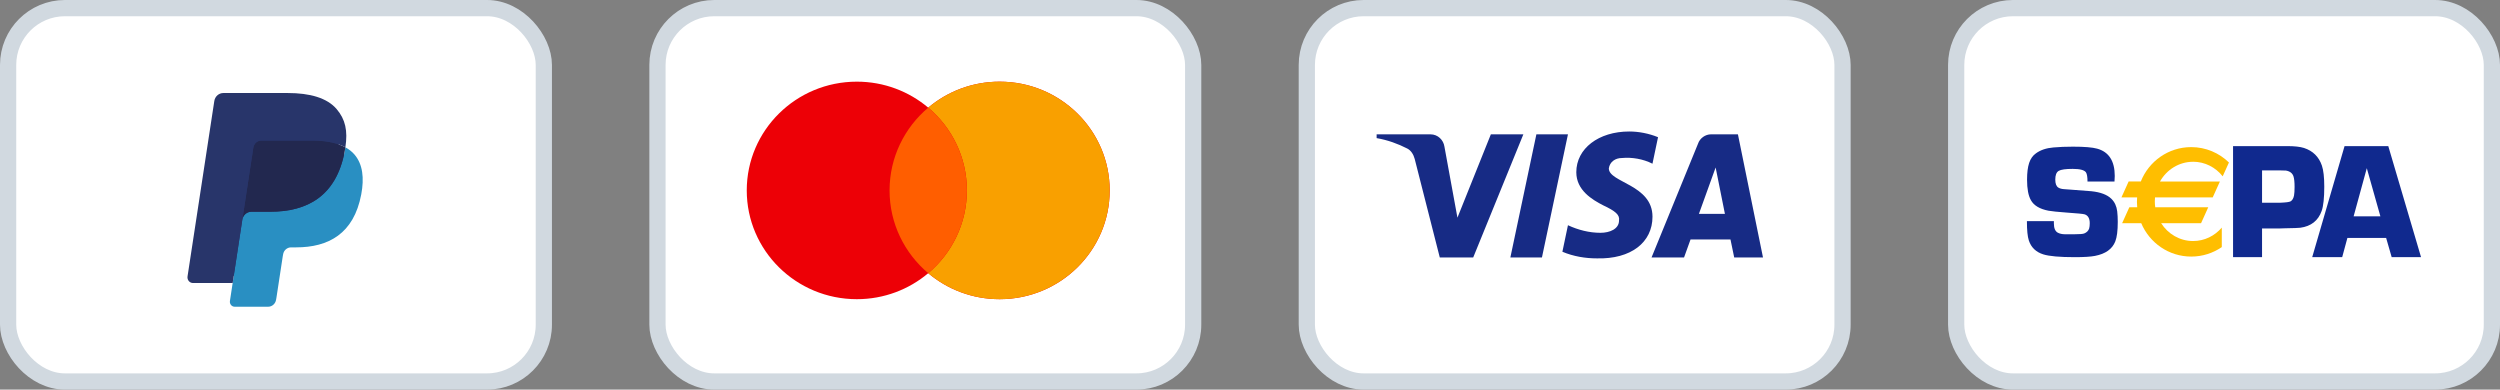 <?xml version="1.0" encoding="UTF-8" standalone="no"?>
<svg
   width="154"
   height="24"
   viewBox="0 0 154 24"
   fill="none"
   version="1.1"
   id="svg4"
   sodipodi:docname="swag_paypal_paypalAll2.svg"
   inkscape:version="1.3.2 (091e20e, 2023-11-25, custom)"
   xmlns:inkscape="http://www.inkscape.org/namespaces/inkscape"
   xmlns:sodipodi="http://sodipodi.sourceforge.net/DTD/sodipodi-0.dtd"
   xmlns="http://www.w3.org/2000/svg"
   xmlns:svg="http://www.w3.org/2000/svg">
  <rect x="0" y="0" width="154" height="24" fill="#808080" stroke="none"/>
  <defs
     id="defs4" />
  <sodipodi:namedview
     id="namedview4"
     pagecolor="#ffffff"
     bordercolor="#000000"
     borderopacity="0.25"
     inkscape:showpageshadow="2"
     inkscape:pageopacity="0.0"
     inkscape:pagecheckerboard="0"
     inkscape:deskcolor="#d1d1d1"
     inkscape:zoom="4.2114448"
     inkscape:cx="83.819216"
     inkscape:cy="23.863544"
     inkscape:window-width="1920"
     inkscape:window-height="1017"
     inkscape:window-x="-8"
     inkscape:window-y="-8"
     inkscape:window-maximized="1"
     inkscape:current-layer="svg4" />
  <rect
     x="0.5"
     y="0.5"
     width="33"
     height="23"
     rx="3.5"
     fill="#ffffff"
     stroke="#d1d9e0"
     id="rect1"
     ry="3.5" />
  <path
     fill-rule="evenodd"
     clip-rule="evenodd"
     d="m 14.614,18.448 0.221,-1.449 -0.492,-0.012 h -2.348 L 13.627,6.294 C 13.632,6.261 13.648,6.231 13.672,6.21 13.697,6.188 13.727,6.177 13.759,6.177 h 3.959 c 1.314,0 2.221,0.283 2.695,0.841 0.222,0.262 0.363,0.535 0.432,0.836 0.072,0.316 0.073,0.693 0.003,1.154 L 20.843,9.041 v 0.295 l 0.222,0.13 c 0.187,0.103 0.336,0.22 0.449,0.354 0.19,0.224 0.313,0.508 0.365,0.846 0.054,0.347 0.036,0.759 -0.052,1.227 -0.101,0.537 -0.265,1.006 -0.486,1.389 -0.203,0.353 -0.463,0.646 -0.77,0.873 -0.294,0.215 -0.643,0.379 -1.038,0.484 -0.382,0.103 -0.818,0.155 -1.297,0.155 h -0.308 c -0.22,0 -0.434,0.082 -0.602,0.229 -0.168,0.15 -0.28,0.355 -0.314,0.579 l -0.023,0.131 -0.39,2.554 -0.018,0.094 c -0.005,0.03 -0.013,0.044 -0.025,0.054 -0.011,0.009 -0.026,0.015 -0.04,0.015 H 14.614"
     fill="#28356a"
     id="path1" />
  <path
     fill-rule="evenodd"
     clip-rule="evenodd"
     d="m 21.276,9.075 c -0.012,0.078 -0.025,0.158 -0.041,0.24 -0.522,2.771 -2.308,3.728 -4.59,3.728 h -1.161 c -0.279,0 -0.514,0.209 -0.558,0.494 l -0.763,5.003 c -0.028,0.187 0.111,0.355 0.293,0.355 h 2.06 c 0.244,0 0.451,-0.183 0.49,-0.432 l 0.02,-0.108 0.388,-2.544 0.025,-0.14 c 0.038,-0.249 0.246,-0.433 0.49,-0.433 h 0.308 c 1.996,0 3.558,-0.838 4.015,-3.261 C 22.444,10.964 22.345,10.119 21.84,9.524 21.687,9.345 21.498,9.196 21.276,9.075"
     fill="#298fc2"
     id="path2" />
  <path
     fill-rule="evenodd"
     clip-rule="evenodd"
     d="M 20.73,8.85 C 20.65,8.826 20.568,8.804 20.483,8.784 20.398,8.765 20.311,8.748 20.222,8.733 19.909,8.681 19.566,8.656 19.198,8.656 h -3.103 c -0.076,0 -0.149,0.018 -0.214,0.05 -0.143,0.071 -0.249,0.211 -0.275,0.383 l -0.66,4.322 -0.019,0.126 c 0.043,-0.284 0.279,-0.494 0.557,-0.494 h 1.162 c 2.281,0 4.067,-0.958 4.59,-3.728 C 21.251,9.233 21.264,9.153 21.276,9.075 21.144,9.002 21.001,8.94 20.847,8.887 20.809,8.874 20.769,8.862 20.73,8.85"
     fill="#22284f"
     id="path3" />
  <path
     fill-rule="evenodd"
     clip-rule="evenodd"
     d="M 15.606,9.089 C 15.631,8.917 15.738,8.777 15.881,8.707 15.946,8.674 16.018,8.656 16.095,8.656 h 3.103 c 0.367,0 0.711,0.025 1.024,0.077 0.089,0.015 0.176,0.032 0.261,0.051 0.084,0.02 0.167,0.041 0.246,0.065 0.04,0.012 0.079,0.025 0.117,0.038 0.154,0.053 0.297,0.115 0.429,0.187 C 21.431,8.051 21.275,7.354 20.739,6.722 20.149,6.027 19.083,5.73 17.719,5.73 h -3.959 c -0.279,0 -0.516,0.209 -0.559,0.494 l -1.649,10.804 c -0.033,0.214 0.127,0.406 0.336,0.406 h 2.444 l 1.274,-8.346"
     fill="#28356a"
     id="path4" />
  <g
     style="fill:none"
     id="g21"
     transform="translate(80)">
    <rect
       x="0.5"
       y="0.5"
       width="33"
       height="23"
       rx="3.5"
       fill="#ffffff"
       stroke="#d1d9e0"
       id="rect9"
       ry="3.5" />
    <path
       fill-rule="evenodd"
       clip-rule="evenodd"
       d="M 10.75,15.858 H 8.69 L 7.146,9.792 C 7.072,9.513 6.917,9.267 6.688,9.15 6.116,8.858 5.487,8.626 4.8,8.508 V 8.275 h 3.318 c 0.458,0 0.801,0.351 0.859,0.758 l 0.801,4.375 2.059,-5.134 h 2.002 z m 4.234,0 h -1.945 l 1.602,-7.583 h 1.945 z m 4.119,-5.482 c 0.057,-0.408 0.401,-0.642 0.801,-0.642 0.63,-0.059 1.316,0.059 1.888,0.35 L 22.135,8.451 C 21.563,8.217 20.933,8.1 20.362,8.1 c -1.888,0 -3.262,1.05 -3.262,2.508 0,1.109 0.973,1.691 1.66,2.042 0.743,0.35 1.029,0.583 0.972,0.933 0,0.525 -0.573,0.758 -1.144,0.758 -0.687,0 -1.374,-0.175 -2.002,-0.467 l -0.343,1.634 c 0.687,0.291 1.43,0.408 2.117,0.408 2.117,0.058 3.433,-0.992 3.433,-2.567 0,-1.984 -2.689,-2.1 -2.689,-2.974 z m 9.497,5.482 -1.544,-7.583 h -1.659 c -0.343,0 -0.687,0.234 -0.801,0.583 l -2.86,7 h 2.002 l 0.4,-1.108 h 2.46 l 0.229,1.108 z m -2.917,-5.541 0.572,2.858 h -1.602 z"
       fill="#172b85"
       id="path11" />
  </g>
  <g
     style="fill:none"
     id="g41"
     transform="translate(40)">
    <rect
       x="0.5"
       y="0.5"
       width="33"
       height="23"
       rx="3.5"
       fill="#ffffff"
       stroke="#d1d9e0"
       id="rect23"
       ry="3.5" />
    <path
       fill-rule="evenodd"
       clip-rule="evenodd"
       d="M 17.179,16.829 C 15.995,17.828 14.459,18.43 12.781,18.43 9.036,18.43 6,15.43 6,11.73 6,8.03 9.036,5.03 12.781,5.03 c 1.678,0 3.214,0.603 4.398,1.601 1.184,-0.998 2.72,-1.601 4.398,-1.601 3.745,0 6.781,3 6.781,6.7 0,3.7 -3.036,6.7 -6.781,6.7 -1.678,0 -3.214,-0.603 -4.398,-1.601 z"
       fill="#ed0006"
       id="path25" />
    <path
       fill-rule="evenodd"
       clip-rule="evenodd"
       d="m 17.179,16.829 c 1.458,-1.229 2.382,-3.058 2.382,-5.099 0,-2.042 -0.924,-3.871 -2.382,-5.099 1.184,-0.998 2.72,-1.601 4.398,-1.601 3.745,0 6.781,3 6.781,6.7 0,3.7 -3.036,6.7 -6.781,6.7 -1.678,0 -3.214,-0.603 -4.398,-1.601 z"
       fill="#f9a000"
       id="path27" />
    <path
       fill-rule="evenodd"
       clip-rule="evenodd"
       d="m 17.179,16.829 c 1.458,-1.229 2.382,-3.058 2.382,-5.099 0,-2.042 -0.924,-3.871 -2.382,-5.099 -1.458,1.229 -2.382,3.058 -2.382,5.099 0,2.042 0.924,3.87 2.382,5.099 z"
       fill="#ff5e00"
       id="path29" />
  </g>
  <rect
     x="120.5"
     y="0.5"
     width="33"
     height="23"
     rx="3.5"
     fill="#ffffff"
     stroke="#d1d9e0"
     id="rect1-8"
     ry="3.5" />
  <path
     fill-rule="evenodd"
     clip-rule="evenodd"
     d="m 139.342,12.488 h 1.113 c 0.353,-0.013 0.568,-0.041 0.645,-0.085 0.105,-0.06 0.176,-0.18 0.212,-0.359 0.022,-0.12 0.034,-0.297 0.034,-0.534 0,-0.289 -0.022,-0.504 -0.067,-0.644 -0.064,-0.196 -0.218,-0.316 -0.462,-0.359 -0.048,-0.007 -0.164,-0.01 -0.346,-0.01 h -1.128 z m -1.786,3.353 V 9 h 3.327 c 0.456,0 0.804,0.038 1.044,0.115 0.547,0.177 0.914,0.539 1.102,1.086 0.097,0.287 0.146,0.719 0.146,1.296 0,0.694 -0.054,1.193 -0.16,1.496 -0.213,0.6 -0.653,0.946 -1.316,1.036 -0.078,0.013 -0.41,0.025 -0.996,0.035 l -0.296,0.01 h -1.065 v 1.766 z m -7.305,-4.659 h -1.661 c 0,-0.281 -0.032,-0.47 -0.096,-0.566 -0.099,-0.142 -0.372,-0.213 -0.818,-0.213 -0.434,0 -0.721,0.041 -0.861,0.123 -0.14,0.082 -0.21,0.261 -0.21,0.536 0,0.249 0.062,0.413 0.187,0.492 0.089,0.056 0.207,0.088 0.354,0.098 l 0.335,0.024 c 0.718,0.049 1.166,0.084 1.345,0.103 0.568,0.059 0.979,0.215 1.235,0.467 0.201,0.197 0.321,0.454 0.359,0.772 0.022,0.19 0.034,0.405 0.034,0.644 0,0.551 -0.051,0.954 -0.153,1.21 -0.185,0.469 -0.6,0.765 -1.247,0.89 -0.271,0.053 -0.685,0.079 -1.243,0.079 -0.93,0 -1.579,-0.057 -1.945,-0.172 -0.449,-0.141 -0.746,-0.425 -0.889,-0.854 -0.08,-0.239 -0.119,-0.636 -0.119,-1.193 h 1.661 l 1.6e-4,0.142 c 0,0.297 0.083,0.488 0.248,0.573 0.115,0.059 0.253,0.089 0.415,0.093 h 0.611 c 0.312,0 0.511,-0.016 0.596,-0.05 0.153,-0.062 0.253,-0.162 0.301,-0.299 0.025,-0.085 0.038,-0.195 0.038,-0.329 0,-0.301 -0.107,-0.484 -0.32,-0.55 -0.08,-0.026 -0.45,-0.062 -1.111,-0.108 -0.531,-0.039 -0.9,-0.077 -1.106,-0.113 -0.544,-0.105 -0.906,-0.321 -1.087,-0.648 -0.159,-0.278 -0.238,-0.699 -0.238,-1.263 0,-0.429 0.043,-0.773 0.129,-1.032 0.086,-0.259 0.224,-0.455 0.416,-0.59 0.28,-0.206 0.638,-0.327 1.075,-0.364 0.363,-0.033 0.766,-0.049 1.208,-0.049 0.697,0 1.194,0.041 1.49,0.123 0.723,0.2 1.084,0.761 1.084,1.683 0,0.076 -0.005,0.189 -0.016,0.34 z m 15.544,-0.822 0.837,2.966 h -1.649 z m -1.196,4.298 h 2.387 l 0.341,1.182 h 1.809 L 147.118,9 h -2.693 l -1.993,6.841 h 1.847 z"
     fill="#10298e"
     id="path1-4" />
  <path
     fill-rule="evenodd"
     clip-rule="evenodd"
     d="m 135.092,9.963 c 0.736,0 1.394,0.35 1.826,0.898 l 0.385,-0.851 c -0.602,-0.587 -1.421,-0.948 -2.325,-0.948 -1.407,0 -2.611,0.876 -3.104,2.117 h -0.75 l -0.443,0.98 h 0.966 c -0.007,0.091 -0.012,0.182 -0.012,0.275 0,0.112 0.006,0.223 0.017,0.333 h -0.485 l -0.443,0.98 h 1.175 c 0.508,1.209 1.696,2.058 3.081,2.058 0.698,0 1.346,-0.216 1.882,-0.584 v -1.201 c -0.432,0.507 -1.063,0.827 -1.768,0.827 -0.823,0 -1.547,-0.438 -1.969,-1.1 h 2.461 l 0.443,-0.98 h -3.266 c -0.017,-0.118 -0.026,-0.238 -0.026,-0.361 0,-0.083 0.004,-0.165 0.012,-0.246 h 3.554 l 0.443,-0.98 h -3.69 c 0.408,-0.726 1.167,-1.215 2.037,-1.215"
     fill="#ffbe00"
     id="path2-2" />
</svg>
